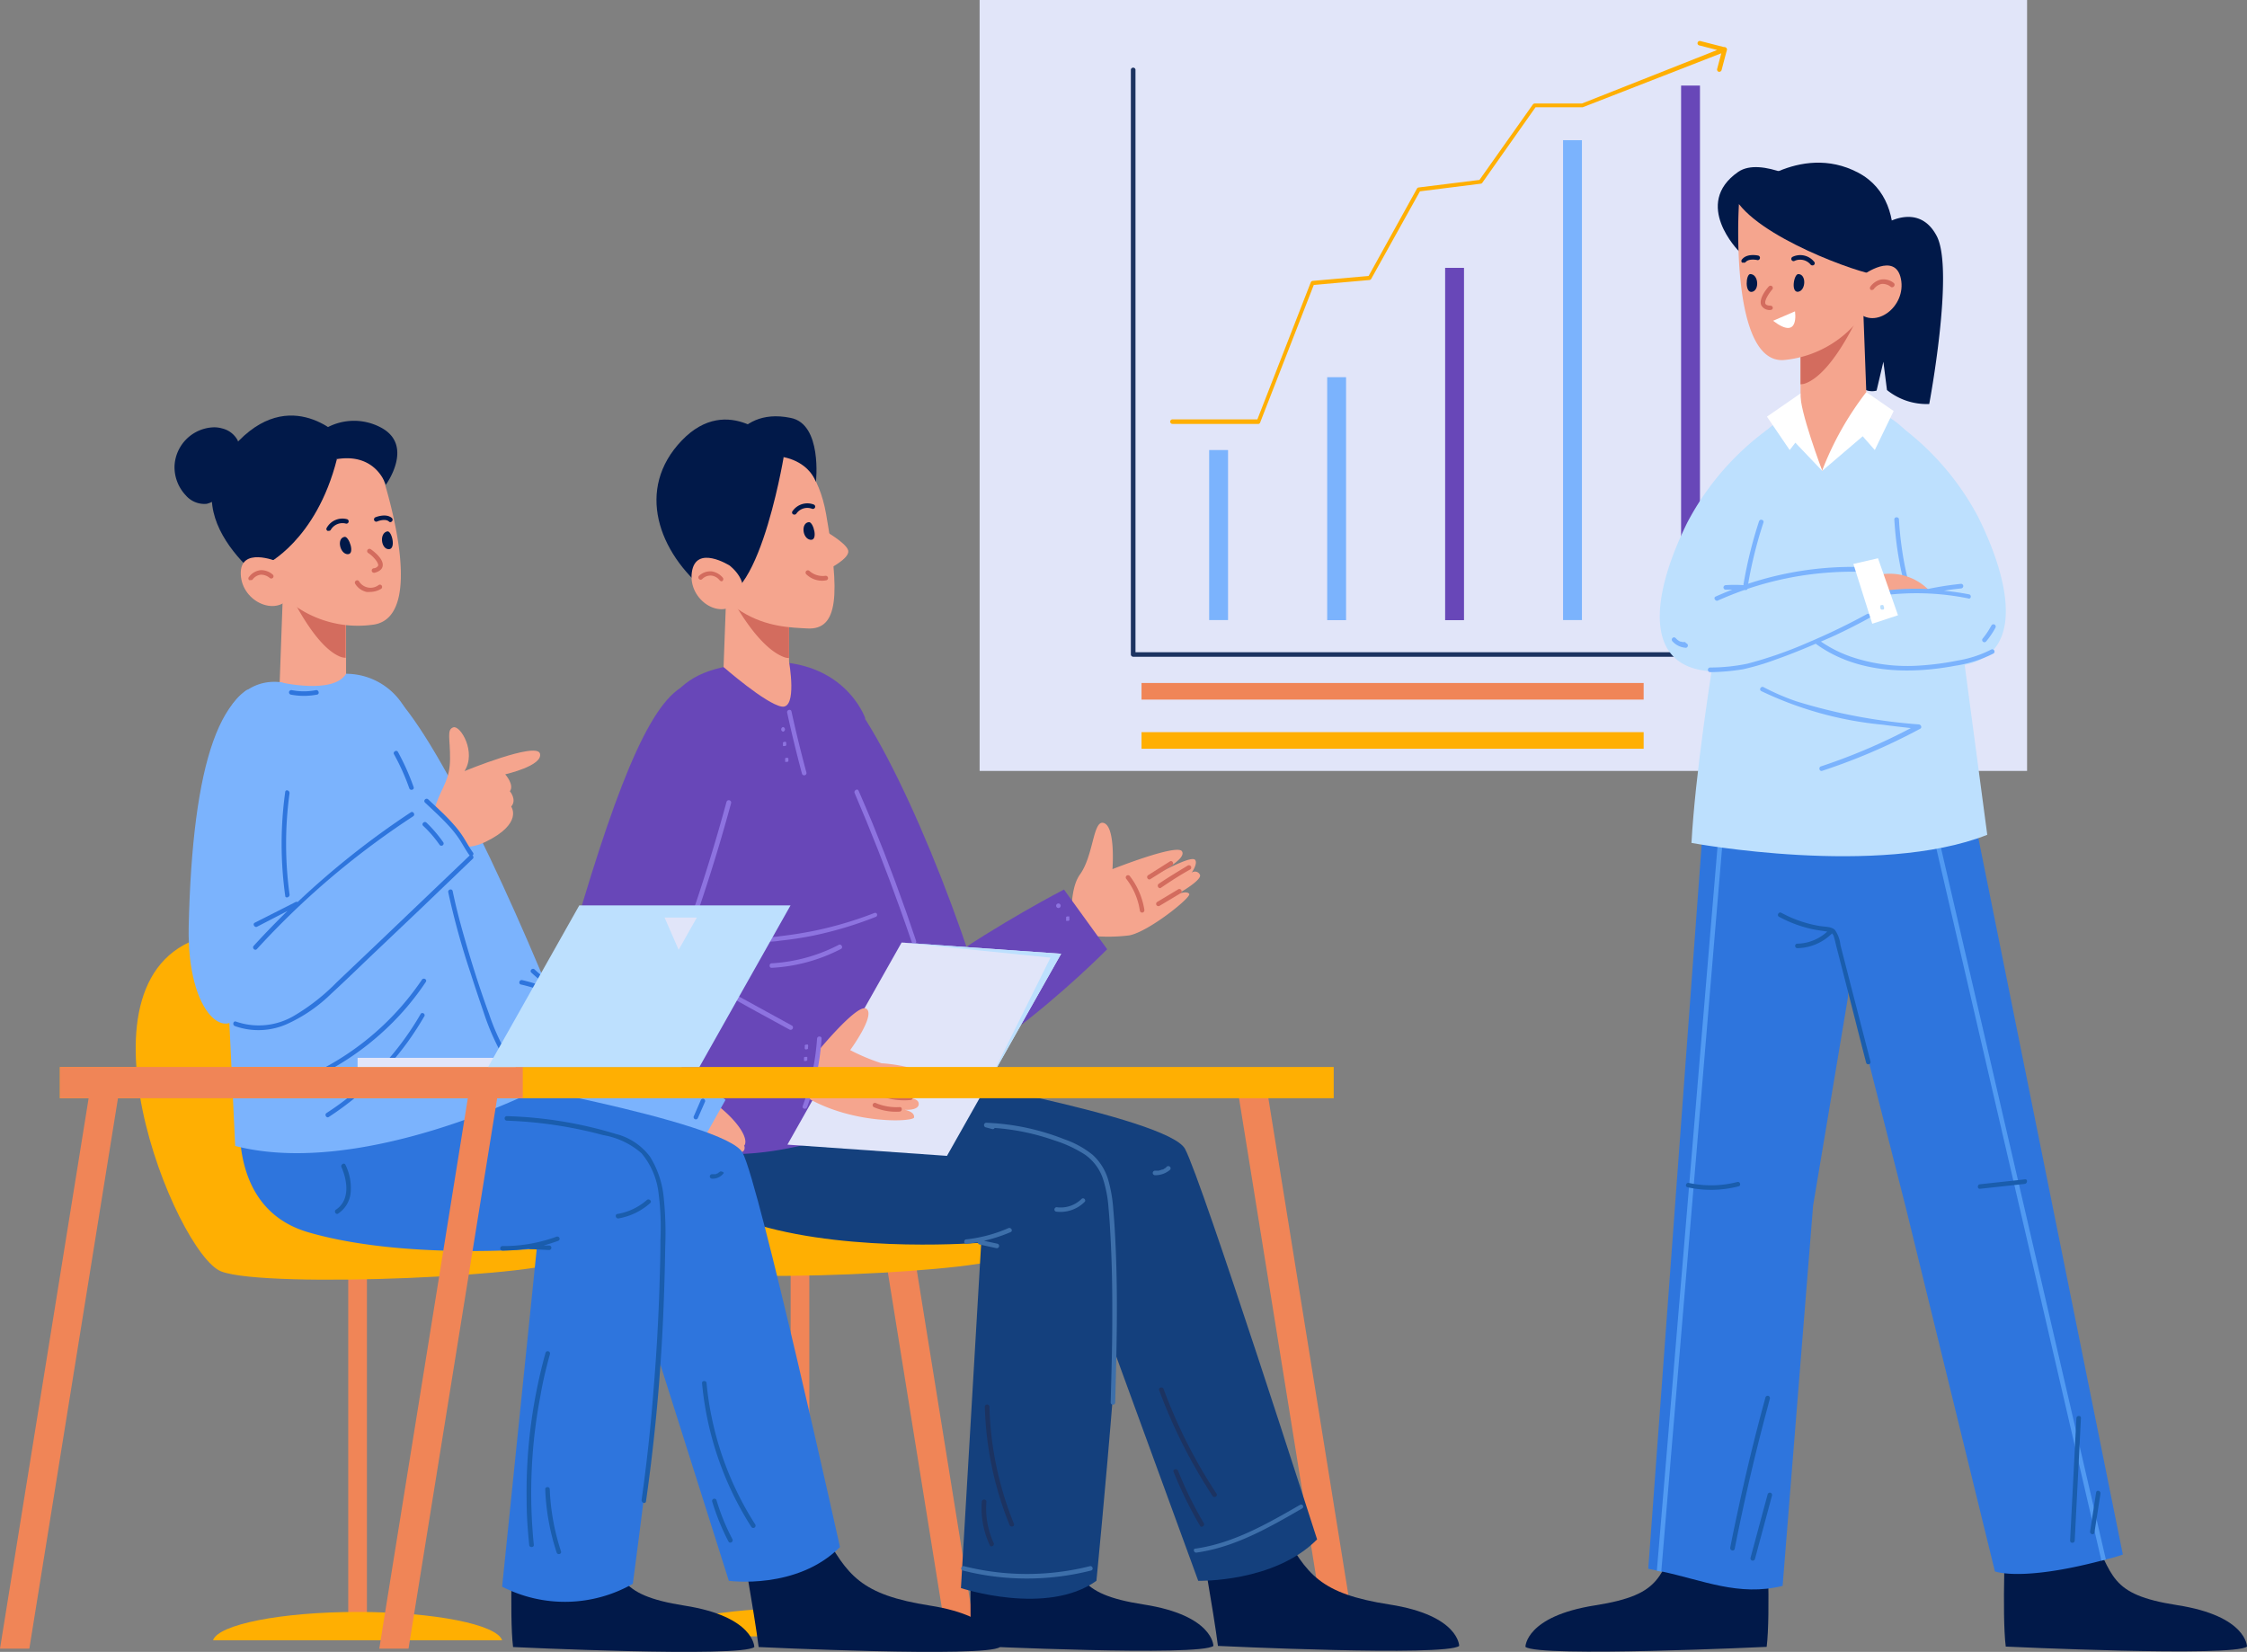 <svg xmlns="http://www.w3.org/2000/svg" viewBox="0 0 238.16 175.08"><rect x="0" y="0" width="238.16" height="175.08" fill="#808080" stroke="none"/><defs><style>.cls-1,.cls-11{fill:#e1e5f9;}.cls-2{fill:#1c3361;}.cls-3{fill:#7bb3fd;}.cls-4{fill:#6847b8;}.cls-5{fill:#ffaf02;}.cls-6{fill:#f08557;}.cls-7{fill:#011949;}.cls-12,.cls-8{fill:#f5a58e;}.cls-9{fill:#d36c5e;}.cls-10{fill:#14407d;}.cls-11,.cls-12,.cls-15{fill-rule:evenodd;}.cls-13{fill:#8d73e0;}.cls-14{fill:#3d6faa;}.cls-15,.cls-20{fill:#bde0fe;}.cls-16{fill:#2e75dd;}.cls-17{fill:#1a5dad;}.cls-18{fill:#519af2;}.cls-19{fill:#fff;}</style></defs><g id="Слой_2" data-name="Слой 2"><g id="Layer_1" data-name="Layer 1"><rect class="cls-1" x="103.83" width="111.02" height="81.71"/><path class="cls-2" d="M183.79,69.61H120.11a.25.25,0,0,1-.25-.24v-62a.25.25,0,0,1,.49,0V69.13h63.44a.24.24,0,0,1,.24.24A.24.24,0,0,1,183.79,69.61Z"/><rect class="cls-3" x="128.16" y="47.7" width="2" height="18.02"/><rect class="cls-3" x="140.67" y="39.98" width="2" height="25.75"/><rect class="cls-4" x="153.17" y="28.39" width="2" height="37.34"/><rect class="cls-3" x="165.67" y="14.86" width="2" height="50.86"/><rect class="cls-4" x="178.18" y="9.07" width="2" height="56.65"/><path class="cls-5" d="M133.4,44.93h-9.13a.24.24,0,1,1,0-.48h9l5.66-14.53a.24.24,0,0,1,.2-.15l5.93-.52L150.18,20a.23.23,0,0,1,.18-.13l6.45-.8,5.66-8a.26.26,0,0,1,.2-.1h5L182,5.3l-1.9-.49a.23.23,0,0,1-.17-.29.24.24,0,0,1,.29-.17l2.62.67a.22.22,0,0,1,.18.22.24.24,0,0,1-.15.24l-15.12,5.89h-5l-5.64,8a.21.21,0,0,1-.17.1l-6.44.81-5.16,9.27a.26.26,0,0,1-.19.13l-5.9.52-5.67,14.54A.24.24,0,0,1,133.4,44.93Z"/><path class="cls-5" d="M182.23,7.61h-.06a.25.25,0,0,1-.17-.3l.56-2.12a.25.25,0,0,1,.3-.17.25.25,0,0,1,.17.29l-.56,2.12A.25.25,0,0,1,182.23,7.61Z"/><rect class="cls-6" x="120.99" y="72.39" width="53.22" height="1.76"/><rect class="cls-5" x="120.99" y="77.6" width="53.22" height="1.76"/><polygon class="cls-6" points="140.72 174.74 143.83 174.74 134.17 114.75 131.06 114.75 140.72 174.74"/><polygon class="cls-6" points="100.52 174.74 103.63 174.74 93.97 114.75 90.87 114.75 100.52 174.74"/><path class="cls-7" d="M127,161.7s1.66,9.31,2.09,12.75c0,0,24.14,1.15,25.57,0,0,0,0-3.24-7.39-4.39s-8.76-3.19-11.38-7.92Z"/><path class="cls-7" d="M103.05,161.7s-.43,9.31,0,12.75c0,0,24.13,1.15,25.56,0,0,0,0-3.24-7.39-4.39s-6.66-3.19-9.29-7.92Z"/><path class="cls-8" d="M76.55,74.54l7.08.35V65.05c-.56-1.76-6.63-2.7-6.63-2.7Z"/><path class="cls-9" d="M77,62.35s2.94,6.14,6.13,7.31a1.71,1.71,0,0,0,.5.09v-4.7C83.07,63.29,77,62.35,77,62.35Z"/><path class="cls-8" d="M79.17,46s6.91,0,8.39,8.49,1.32,12.31-2,12.12-10.5-.12-14.06-13.23C71.49,53.41,75,44.62,79.17,46Z"/><path class="cls-8" d="M87.16,56.11s2.52,1.39,2.74,2.23-2.13,2-2.13,2Z"/><path class="cls-7" d="M85.75,55.34c.47,0,1,2,.14,1.87S84.87,55.4,85.75,55.34Z"/><path class="cls-7" d="M84.17,54.54a.22.22,0,0,1-.15-.06.23.23,0,0,1,0-.33,1.9,1.9,0,0,1,2.24-.67.24.24,0,0,1,.12.32.25.25,0,0,1-.32.12h0a1.41,1.41,0,0,0-1.66.53A.25.25,0,0,1,84.17,54.54Z"/><path class="cls-9" d="M87.22,61.55a2.41,2.41,0,0,1-1.77-.69.25.25,0,0,1,0-.34.25.25,0,0,1,.35,0,2.11,2.11,0,0,0,1.68.51.25.25,0,0,1,.28.2.24.24,0,0,1-.2.28A3.4,3.4,0,0,1,87.22,61.55Z"/><path class="cls-7" d="M86.48,51.08s-1.46-4.81-10-1.79c0,0,1.19-6.26,7.31-5C87.18,44.93,86.48,51.08,86.48,51.08Z"/><path class="cls-7" d="M83.06,48.45S80,66.8,74.9,62.69s-7.58-10.85-2.64-16,9.91.27,9.91.27Z"/><path class="cls-8" d="M77.33,59.94s-3.58-2.26-4,.71,3.14,5.23,4.89,3.05C79.79,61.78,77.33,59.94,77.33,59.94Z"/><path class="cls-9" d="M76.48,61.6a.25.25,0,0,1-.2-.09,1.32,1.32,0,0,0-.85-.5,1.24,1.24,0,0,0-1,.36.23.23,0,0,1-.34,0,.24.24,0,0,1,0-.34,1.76,1.76,0,0,1,1.35-.47,1.93,1.93,0,0,1,1.18.68.25.25,0,0,1-.19.39Z"/><path class="cls-8" d="M114.47,92.68c1.43-2,1.38-5.65,2.44-5.47,1.36.23,1,4.91,1,4.91s6.8-2.7,7.36-1.9c.44.64-1.26,1.68-2.54,2.37,1.38-.73,3.59-1.84,3.93-1.46s-.36,1.37-.36,1.37a.58.58,0,0,1,.87.19c.34.56-2.34,2.06-2.34,2.06s1-.37,1.22,0-4.3,4-6.35,4.39a18.16,18.16,0,0,1-4.48,0l-1.55-.46S113.15,94.49,114.47,92.68Z"/><path class="cls-4" d="M80.09,70.21c-9.19.84-10,3.58-14.38,17.64C64.56,91.54,91,76.39,91,76.39l.72-.24S89.43,69.36,80.09,70.21Z"/><path class="cls-4" d="M112.77,94.28l4.58,6.33s-19,19.28-25.61,13.63S112.77,94.28,112.77,94.28Z"/><path class="cls-4" d="M87.16,71.53c3.9.51,12,18,16.64,33,.85,2.78-.89,0-1.2,2.87-.22,2.07-1.24,4.42-2.66,3.94C96.85,110.31,87.82,91,87.82,91S83,71,87.16,71.53Z"/><rect class="cls-6" x="83.8" y="131.71" width="1.98" height="39.72"/><path class="cls-5" d="M93.12,127S84.61,95.05,69,98.77s-3.45,33.73,1.35,35.59S106,134.82,107,133C107,133,109.83,127.11,93.12,127Z"/><path class="cls-5" d="M100.1,173.44c-.55-1.67-7.19-3-15.32-3s-14.76,1.32-15.31,3Z"/><path class="cls-10" d="M75,113.85S74,127.58,84.44,128.76s29.3,2.49,29.3,2.49L127,167.55s8.06.21,12.6-4.39c0,0-12.18-38-14-41.39s-29.53-8.2-29.53-8.2Z"/><path class="cls-10" d="M73.73,113.57s-3.39,13.35,6.74,16.3S104,131.71,104,131.71l-2.15,36.61s9.09,3,14.36-.77c0,0,3.91-39.62,2.7-43.25s-22.51-7.07-22.51-7.07Z"/><path class="cls-4" d="M91,76.39s9.61,23.28,10.51,38.19c0,0-17.09,10.61-29.64,7l-1.69-32s-.4-13.55,4.56-17.12L83.23,71a6.68,6.68,0,0,1,7.26,4A9.84,9.84,0,0,1,91,76.39Z"/><path class="cls-4" d="M73.18,72.44c-3.8,1-7.43,9.56-12.24,26-.82,2.79-4.45,10.82,2.87,8.83,3.69-1,6.91,3.63,8.25,3,2.92-1.46,4.15-19.07,4.15-19.07S77.23,71.35,73.18,72.44Z"/><polygon class="cls-11" points="100.37 122.51 83.46 121.32 95.56 99.9 112.47 101.09 100.37 122.51"/><path class="cls-12" d="M91.83,106.92c1,.68-1.72,4.38-1.72,4.38a21.29,21.29,0,0,0,3.34,1.4c.55,0,4.39.43,4.19,1.33s-1.44.73-1.82.7c.45,0,2.14.24,2.15.84s-.88.8-1.54.81h0c.49.06,1,.22.94.7s-.89.59-1.49.54h0c.51.12,1.06.35,1,.82s-6.4.77-11.32-2.09l.75-4.47S90.88,106.23,91.83,106.92Z"/><path class="cls-4" d="M85.73,116.85l1.32-6.22s-22.52-14.11-27.24-6.78S85.73,116.85,85.73,116.85Z"/><path class="cls-8" d="M76.69,70.7s4.47,3.91,6.16,4.19.78-4.75.78-4.75S77.75,69.7,76.69,70.7Z"/><path class="cls-13" d="M83.92,108.69l-6.36-3.49c-1-.56-2-1.12-3.09-1.62-.78-.37-1.59-.7-2.4-1a.24.24,0,0,0,0-.22l-.15-.17a.27.27,0,0,0,.1-.11q2.44-6.51,4.4-13.17c.37-1.26.72-2.51,1.07-3.78A.24.24,0,0,0,77,85q-1.82,6.7-4.12,13.26c-.42,1.19-.85,2.38-1.3,3.56-.44-.51-.89-1-1.38-1.47-.22-.21-.56.13-.34.34.52.5,1,1,1.47,1.57a15.94,15.94,0,0,1-3-1.59c-.26-.18-.5.24-.25.42a34.08,34.08,0,0,0,5.75,2.74c2.15,1,4.21,2.21,6.29,3.35l3.57,1.95C84,109.25,84.19,108.84,83.92,108.69Z"/><path class="cls-13" d="M92.48,87.27C92,86.11,91.52,85,91,83.8c-.12-.28-.54,0-.42.25q2.6,6.06,4.82,12.27c.42,1.17.83,2.35,1.24,3.54.1.29.56.16.46-.13Q95,93.43,92.48,87.27Z"/><path class="cls-9" d="M119.73,92.83a.25.25,0,0,0-.34,0,.24.24,0,0,0,0,.34,7.27,7.27,0,0,1,1.43,3.38.25.25,0,0,0,.3.17.26.26,0,0,0,.17-.3A7.83,7.83,0,0,0,119.73,92.83Z"/><path class="cls-9" d="M124,91.3l-2.31,1.46c-.26.17,0,.58.24.42l2.31-1.46C124.49,91.55,124.24,91.13,124,91.3Z"/><path class="cls-9" d="M125.89,91.74c-1,.61-2.07,1.25-3.07,1.93-.26.18,0,.6.24.42,1-.68,2-1.33,3.08-1.93A.24.24,0,0,0,125.89,91.74Z"/><path class="cls-9" d="M124.88,94.26l-2.22,1.33a.24.24,0,0,0,.24.42l2.22-1.33A.24.24,0,0,0,124.88,94.26Z"/><path class="cls-9" d="M95.35,117.34a5.6,5.6,0,0,1-2.55-.44.24.24,0,1,0-.13.47,5.86,5.86,0,0,0,2.68.45C95.66,117.8,95.67,117.32,95.35,117.34Z"/><path class="cls-9" d="M96.51,116.1a6.67,6.67,0,0,1-2.94-.36c-.3-.1-.42.37-.13.47a7.11,7.11,0,0,0,3.07.38.26.26,0,0,0,.24-.25A.24.24,0,0,0,96.51,116.1Z"/><path class="cls-9" d="M96.36,114.51,94,114.34a.24.24,0,1,0,0,.48l2.39.17a.24.24,0,0,0,.24-.24A.24.24,0,0,0,96.36,114.51Z"/><path class="cls-13" d="M92.67,96.77a39.71,39.71,0,0,1-6.5,1.91c-1.11.22-2.23.4-3.36.53a7.73,7.73,0,0,1-3.28-.14c-.29-.1-.42.37-.12.47a7.76,7.76,0,0,0,3.29.16c1.13-.12,2.26-.29,3.38-.51a40,40,0,0,0,6.71-2C93.08,97.12,93,96.66,92.67,96.77Z"/><path class="cls-13" d="M88.89,100.15a17.59,17.59,0,0,1-7.09,1.95c-.31,0-.31.5,0,.48a18,18,0,0,0,7.33-2C89.41,100.43,89.17,100,88.89,100.15Z"/><path class="cls-13" d="M83.89,75.41c-.06-.31-.53-.18-.46.13Q84.14,78.78,85,82a.24.24,0,0,0,.47-.13Q84.6,78.65,83.89,75.41Z"/><path class="cls-13" d="M83,77.06a.25.25,0,0,0,0,.49A.25.25,0,0,0,83,77.06Z"/><path class="cls-13" d="M83.33,78.75a.18.18,0,0,0,0-.07.14.14,0,0,0-.08-.05.1.1,0,0,0-.09,0h-.06a.3.3,0,0,0-.11.07l0,0a.28.28,0,0,0,0,.13v.07a.16.16,0,0,0,0,.1.18.18,0,0,0,0,.07.14.14,0,0,0,.08,0,.16.16,0,0,0,.09,0h.06a.41.41,0,0,0,.11-.07l0,0a.28.28,0,0,0,0-.13v-.07A.16.16,0,0,0,83.33,78.75Z"/><path class="cls-13" d="M83.56,80.45a.22.22,0,0,0,0-.08l-.08-.05-.09,0h-.06a.24.24,0,0,0-.11.06l0,0a.27.27,0,0,0,0,.12v.08a.29.29,0,0,0,0,.09.22.22,0,0,0,0,.08l.08,0,.09,0h.06a.2.2,0,0,0,.11-.06l0-.05a.27.27,0,0,0,0-.12v-.08A.15.15,0,0,0,83.56,80.45Z"/><path class="cls-13" d="M61.41,105.48a1.7,1.7,0,0,1-.24-.22l-.11-.12,0,0h0s0,0,0,0l0,0c-.06-.09-.11-.18-.16-.27s0-.1-.07-.14h0l0,0,0-.09a.24.24,0,0,0-.46.13,2.56,2.56,0,0,0,.83,1.19.24.24,0,0,0,.34,0A.24.24,0,0,0,61.41,105.48Z"/><path class="cls-13" d="M85.64,110.79a.18.18,0,0,0,0-.07.14.14,0,0,0-.08,0,.16.16,0,0,0-.09,0h-.06a.26.26,0,0,0-.11.07l0,0a.28.28,0,0,0,0,.13V111a.16.16,0,0,0,0,.1.18.18,0,0,0,0,.07.14.14,0,0,0,.08.05.1.1,0,0,0,.09,0h.06a.3.3,0,0,0,.11-.07l0,0a.21.21,0,0,0,0-.12v-.07A.16.16,0,0,0,85.64,110.79Z"/><path class="cls-13" d="M85.56,112.1a.18.18,0,0,0,0-.08.18.18,0,0,0-.07,0l-.1,0h-.06a.24.24,0,0,0-.11.06l0,0a.28.28,0,0,0,0,.13v.07a.3.3,0,0,0,0,.1.18.18,0,0,0,0,.07.14.14,0,0,0,.08,0,.15.15,0,0,0,.09,0h.07l.1-.07,0,0a.21.21,0,0,0,0-.12v-.07A.12.12,0,0,0,85.56,112.1Z"/><path class="cls-14" d="M118.25,132.23c-.06-1.33-.13-2.67-.25-4a14.9,14.9,0,0,0-.54-3.18,5.79,5.79,0,0,0-1.65-2.65,9.93,9.93,0,0,0-3-1.65,25.08,25.08,0,0,0-8.29-1.75.25.25,0,0,0-.07.48l.72.19a.21.21,0,0,0,.25-.12,24.44,24.44,0,0,1,6.33,1.32,13.48,13.48,0,0,1,3.2,1.48,5.09,5.09,0,0,1,1.93,2.52,12.76,12.76,0,0,1,.61,3.13c.12,1.27.19,2.55.25,3.83.13,2.63.16,5.26.15,7.9,0,3-.09,5.95-.17,8.92,0,.31.47.31.48,0C118.35,143.17,118.49,137.7,118.25,132.23Z"/><path class="cls-14" d="M114.63,127.08a3.15,3.15,0,0,1-2.57.88.24.24,0,0,0-.29.16.23.23,0,0,0,.16.3,3.63,3.63,0,0,0,3-1C115.19,127.21,114.85,126.86,114.63,127.08Z"/><path class="cls-14" d="M124,123.66a.25.25,0,0,0-.34,0,.93.93,0,0,1-.14.14l0,0,0,0-.09.05-.17.11-.09,0,0,0h0a2.4,2.4,0,0,1-.38.12l-.1,0s0,0,0,0h-.27a.24.24,0,0,0,0,.48A2.38,2.38,0,0,0,124,124,.23.23,0,0,0,124,123.66Z"/><path class="cls-14" d="M106.88,130.17a15.36,15.36,0,0,1-4.45,1.19c-.31,0-.31.51,0,.48s.82-.11,1.22-.18a.22.22,0,0,0,.16.24l1.78.39a.24.24,0,0,0,.13-.47l-1.43-.31a16.12,16.12,0,0,0,2.83-.92C107.4,130.46,107.16,130.05,106.88,130.17Z"/><path class="cls-14" d="M115.51,166a27.34,27.34,0,0,1-13.33,0c-.3-.08-.43.39-.13.46a27.66,27.66,0,0,0,13.59,0C115.94,166.39,115.81,165.92,115.51,166Z"/><path class="cls-14" d="M137.81,159.49c-3.48,2-7.07,4.08-11.12,4.65-.27,0-.16.46.12.42,4.08-.57,7.71-2.66,11.22-4.69A.22.22,0,0,0,137.81,159.49Z"/><path class="cls-2" d="M104.87,149.06a.25.25,0,0,0-.49,0A36.09,36.09,0,0,0,107,161.63c.12.29.58.17.47-.12A35.46,35.46,0,0,1,104.87,149.06Z"/><path class="cls-2" d="M105.32,163.54a8.77,8.77,0,0,1-.77-4.37c0-.31-.46-.31-.49,0a9.28,9.28,0,0,0,.85,4.61C105,164.06,105.45,163.82,105.32,163.54Z"/><path class="cls-2" d="M128.94,158.31a54.23,54.23,0,0,1-5.61-11.09c-.11-.29-.58-.16-.47.13a55.62,55.62,0,0,0,5.66,11.21C128.69,158.82,129.11,158.57,128.94,158.31Z"/><path class="cls-2" d="M127.59,161.44a40.91,40.91,0,0,1-2.73-5.56c-.12-.28-.59-.16-.47.13a42.52,42.52,0,0,0,2.78,5.67C127.33,162,127.75,161.7,127.59,161.44Z"/><path class="cls-13" d="M81.65,115.82c-5.45-1.24-11-2.51-16-5a32.44,32.44,0,0,1-4.1-2.42c-.26-.18-.5.24-.25.41,4.65,3.26,10.12,5,15.58,6.37,1.56.39,3.12.75,4.69,1.11C81.83,116.35,82,115.89,81.65,115.82Z"/><path class="cls-13" d="M86.6,110.09a26.08,26.08,0,0,1-1.52,7.14c-.1.29.36.42.47.12a26.48,26.48,0,0,0,1.53-7.26C87.1,109.78,86.62,109.78,86.6,110.09Z"/><path class="cls-13" d="M111.94,96v0a.24.24,0,0,0,.48,0v0A.24.24,0,0,0,111.94,96Z"/><path class="cls-13" d="M113.34,97.21a.22.22,0,0,0,0-.08l-.08,0-.09,0h-.06a.24.24,0,0,0-.11.06l0,.05a.27.27,0,0,0,0,.12v.07a.15.15,0,0,0,0,.09.35.35,0,0,0,0,.08l.08,0,.09,0h.06a.2.2,0,0,0,.11-.06l0-.05a.27.27,0,0,0,0-.12V97.3A.15.15,0,0,0,113.34,97.21Z"/><polygon class="cls-15" points="111.34 101.5 95.56 99.9 112.47 101.09 104.8 114.67 111.34 101.5"/><path class="cls-7" d="M212.59,161.77s-.43,9.31,0,12.75c0,0,24.14,1.14,25.57,0,0,0,0-3.24-7.39-4.39s-6.67-3.2-9.3-7.92Z"/><path class="cls-7" d="M187.25,161.8s.43,9.31,0,12.75c0,0-24.13,1.14-25.57,0,0,0,0-3.24,7.39-4.4s6.67-3.19,9.3-7.92Z"/><path class="cls-16" d="M196.51,94.26l-.65,11.48-3.69,22.05-3.23,40.3c-4.67,1.15-8.47-.62-12.86-1.54l-.47-.09-.91-.19L181,80.82h13.35Z"/><path class="cls-16" d="M225,164.77a17.35,17.35,0,0,1-1.78.51l-.47.13c-8.59,2.25-11.31,1.14-11.31,1.14L202,128l-7.88-31a5.73,5.73,0,0,1-5-5.43l-3.42-14.41,22.17,2.65Z"/><path class="cls-17" d="M196.13,104.3c-.35-1.38-.71-2.76-1.06-4.14a3.44,3.44,0,0,0-.58-1.59c-.38-.37-1-.33-1.54-.41a12.94,12.94,0,0,1-4.14-1.41c-.28-.15-.52.27-.25.42A13.39,13.39,0,0,0,192,98.46c.55.13,1.12.18,1.67.28a4.81,4.81,0,0,1-3.17,1.28c-.31,0-.31.46,0,.48a5.39,5.39,0,0,0,3.6-1.49s.05-.05.07-.08a.81.81,0,0,1,.2.33c.09.3.16.61.23.91.69,2.67,1.37,5.33,2.05,8,.38,1.5.76,3,1.15,4.49a.24.24,0,0,0,.46-.12Z"/><path class="cls-17" d="M187.12,148.12q-1.68,6.13-3,12.37c-.26,1.18-.5,2.36-.73,3.54-.06.31.41.44.47.13q1.23-6.25,2.81-12.42c.3-1.17.61-2.33.92-3.5A.24.24,0,0,0,187.12,148.12Z"/><path class="cls-17" d="M187.36,158.36c-.61,2.25-1.21,4.5-1.82,6.75a.24.24,0,0,0,.47.12c.6-2.24,1.21-4.49,1.81-6.74A.24.24,0,0,0,187.36,158.36Z"/><path class="cls-18" d="M182.68,88l-6.6,78.58-.47-.09,6.58-78.53Z"/><path class="cls-18" d="M223.2,165.28l-.47.13L204.24,85.64l.48-.11Z"/><path class="cls-7" d="M199.84,23.71s3.54-2.29,5.43,1.3-.79,17.81-.79,17.81A6.7,6.7,0,0,1,200,41.34l-.38-3-.72,3.06s-1.58.54-2.5-1.5S197.59,24.42,199.84,23.71Z"/><path class="cls-7" d="M184.78,20.44s5.91-5.42,12.15-2.15,3.34,13.16.93,14.4-11.61-11.06-11.61-11.06Z"/><path class="cls-7" d="M191.78,19.61s-5.11-3.08-7.55-1.39c-4.91,3.41.08,8.41.08,8.41Z"/><path class="cls-8" d="M197.92,44.56l-7.08.34V35.07c.56-1.77,6.63-2.7,6.63-2.7Z"/><path class="cls-9" d="M197.47,32.37s-2.94,7.1-6.13,8.27a1.71,1.71,0,0,1-.5.09V35.07C191.4,33.3,197.47,32.37,197.47,32.37Z"/><path class="cls-8" d="M192.92,23.18l-8.61-1.55c-.19,3.24-.45,16.9,4.76,16.53a11.54,11.54,0,0,0,8.79-5.47l.49-4C196.53,26.86,194.71,25,192.92,23.18Z"/><path class="cls-7" d="M190.6,29.05c-.47,0-.81,2,0,1.87S191.48,29.05,190.6,29.05Z"/><path class="cls-7" d="M185.51,29.05c-.47,0-.6,2.05.2,1.88S186.39,29.05,185.51,29.05Z"/><path class="cls-7" d="M192.1,28.13a.24.24,0,0,1-.18-.07,1.44,1.44,0,0,0-1.69-.42.24.24,0,1,1-.23-.42,1.89,1.89,0,0,1,2.27.51.23.23,0,0,1,0,.34A.23.23,0,0,1,192.1,28.13Z"/><path class="cls-7" d="M184.78,27.83a.24.24,0,0,1-.14,0,.24.24,0,0,1,0-.34c.53-.67,1.67-.41,1.72-.4a.24.24,0,0,1,.17.3.23.23,0,0,1-.29.17c-.24-.05-.94-.13-1.22.22A.23.23,0,0,1,184.78,27.83Z"/><path class="cls-9" d="M187.68,32.85h0a1,1,0,0,1-1-.49c-.31-.7.61-1.81.8-2a.24.24,0,1,1,.36.32c-.38.44-.86,1.2-.72,1.52.07.15.33.19.54.2a.24.24,0,0,1,.24.25A.23.23,0,0,1,187.68,32.85Z"/><path class="cls-19" d="M187.93,34l2.32-1S190.77,36.17,187.93,34Z"/><path class="cls-7" d="M198.91,29.05c-.1.47-11.32-3.2-14.6-7.42C184.31,21.63,201.87,14.72,198.91,29.05Z"/><path class="cls-8" d="M197.48,29.14s3.41-2.51,4,.42S198.75,35,196.84,33C195.16,31.15,197.48,29.14,197.48,29.14Z"/><path class="cls-9" d="M198.43,30.73a.22.22,0,0,1-.13,0,.24.24,0,0,1-.07-.33,1.87,1.87,0,0,1,1.13-.77,1.72,1.72,0,0,1,1.38.38.25.25,0,0,1,0,.34.24.24,0,0,1-.34.05,1.35,1.35,0,0,0-1-.3,1.44,1.44,0,0,0-.81.56A.26.26,0,0,1,198.43,30.73Z"/><path class="cls-20" d="M185.28,49s-5.21,26.24-6,40.34c0,0,19.83,3.69,31.35-.86l-4-30.09s-.73-13.5-8.82-15.07h-7S185.74,45.42,185.28,49Z"/><path class="cls-20" d="M197.68,42.82a28.76,28.76,0,0,1,12,12c4.08,8.25,4.61,15.79-3.19,15.79s-19.41-2.93-19.41-2.93.42-3.46,1.69-5l15.95.08S197.68,45.41,197.68,42.82Z"/><path class="cls-20" d="M190.84,43.33a28.83,28.83,0,0,0-12,12.05c-4.08,8.25-4.62,15.79,3.19,15.79S200.59,65,200.59,65s-.41-3.46-1.68-5L183.8,63.37S190.84,45.93,190.84,43.33Z"/><polygon class="cls-8" points="191.32 41.95 190.28 43.89 193.15 49.92 197.87 43.33 197.81 41.56 191.32 41.95"/><path class="cls-19" d="M190.84,41.7l-3.56,2.46,2.41,3.54.6-.78,2.86,3S190.67,43.37,190.84,41.7Z"/><path class="cls-19" d="M197.81,41.56l2.9,2-2,4.14-1.28-1.46-4.32,3.69A32.9,32.9,0,0,1,197.81,41.56Z"/><path class="cls-3" d="M196.88,60.09a35.09,35.09,0,0,0-11.59,1.78,45.28,45.28,0,0,1,1.62-6.49c.09-.29-.37-.42-.47-.13a46.5,46.5,0,0,0-1.63,6.58.21.21,0,0,0,0,.19h0a15,15,0,0,0-1.9,0,.25.25,0,0,0-.24.24.24.24,0,0,0,.24.24h.69c-.6.23-1.18.47-1.76.73-.29.13,0,.55.24.42q1.37-.61,2.79-1.11h.15c.08,0,.14,0,.19-.12a34.61,34.61,0,0,1,8.3-1.71c1.11-.09,2.22-.13,3.33-.11A.24.24,0,0,0,196.88,60.09Z"/><path class="cls-3" d="M211.06,68.84A12.08,12.08,0,0,1,207.55,70a30.12,30.12,0,0,1-3.91.53,18.64,18.64,0,0,1-7.38-.9A13.46,13.46,0,0,1,193,68c.53-.23,1.08-.46,1.61-.71,1.19-.56,2.37-1.16,3.52-1.79.28-.15,0-.57-.24-.42a68.12,68.12,0,0,1-6.21,3,43.37,43.37,0,0,1-6.46,2.26,19.52,19.52,0,0,1-4,.41.25.25,0,0,0,0,.49,22.2,22.2,0,0,0,3.55-.31,26.06,26.06,0,0,0,3.37-1c1.46-.51,2.89-1.09,4.31-1.7l0,0c4.24,3.1,9.76,3.27,14.75,2.34a13.46,13.46,0,0,0,4.06-1.29A.24.24,0,0,0,211.06,68.84Z"/><path class="cls-3" d="M202.35,61.86a3.52,3.52,0,0,1-.13-.43c-.11-.42-.2-.84-.29-1.26a36.63,36.63,0,0,1-.66-5.11c0-.31-.5-.31-.49,0,.07,1.21.2,2.42.39,3.62.1.6.21,1.2.33,1.79l.21.91c0,.14.06.28.1.41a.33.33,0,0,0,0,.37.32.32,0,0,0,.54,0A.37.37,0,0,0,202.35,61.86Z"/><path class="cls-8" d="M198.43,61.12a5.8,5.8,0,0,1,6.29,1.73h-5.81Z"/><path class="cls-3" d="M208.72,63a27,27,0,0,0-2.68-.39c.6-.1,1.2-.18,1.81-.24a.26.26,0,0,0,.24-.25.24.24,0,0,0-.24-.24,34.44,34.44,0,0,0-3.48.54s0,0-.07,0a28.14,28.14,0,0,0-4,.12c-.31,0-.31.51,0,.48a27.79,27.79,0,0,1,8.29.4C208.9,63.56,209,63.09,208.72,63Z"/><polygon class="cls-19" points="196.44 59.77 198.44 66.11 201.17 65.21 199.05 59.17 196.44 59.77"/><path class="cls-3" d="M203.39,76.78a58.43,58.43,0,0,1-13-2.45,24.72,24.72,0,0,1-3.47-1.5c-.28-.14-.52.28-.24.42a38,38,0,0,0,12.85,3.56c1,.13,2,.25,3,.36A62.57,62.57,0,0,1,193,81.23c-.29.1-.16.56.13.47a64,64,0,0,0,10.39-4.46C203.75,77.11,203.61,76.81,203.39,76.78Z"/><path class="cls-3" d="M178.62,68.05h-.12l-.17,0-.16-.05,0,0h0l-.08,0a1.75,1.75,0,0,1-.29-.18h0l0,0-.07-.06-.13-.13a.23.23,0,0,0-.34,0,.25.25,0,0,0,0,.34,2.1,2.1,0,0,0,1.44.69.25.25,0,0,0,0-.49Z"/><path class="cls-3" d="M211.41,66.2a.25.25,0,0,0-.33.08c-.14.25-.28.49-.44.73s-.31.44-.48.65a.24.24,0,1,0,.34.34,9,9,0,0,0,1-1.47A.25.25,0,0,0,211.41,66.2Z"/><path class="cls-20" d="M199.64,64.26a.14.14,0,0,0,0-.08l-.08-.05a.13.13,0,0,0-.09,0h-.06a.24.24,0,0,0-.11.06l0,0a.27.27,0,0,0,0,.12v.08a.29.29,0,0,0,0,.09.22.22,0,0,0,.05.08l.08.05a.15.15,0,0,0,.09,0h.07a.21.21,0,0,0,.1-.06l0,0a.27.27,0,0,0,0-.12v-.08A.15.15,0,0,0,199.64,64.26Z"/><path class="cls-17" d="M184.14,125.28a11.16,11.16,0,0,1-5.14.1c-.31-.07-.44.4-.13.46a11.6,11.6,0,0,0,5.4-.1C184.57,125.67,184.44,125.2,184.14,125.28Z"/><path class="cls-17" d="M220.08,150.29q-.33,6.5-.67,13c0,.31.47.31.49,0l.66-13C220.58,150,220.1,150,220.08,150.29Z"/><path class="cls-17" d="M222.17,158.18l-.64,4.14c-.05.3.41.43.46.12l.64-4.13C222.68,158,222.21,157.88,222.17,158.18Z"/><path class="cls-17" d="M214.62,125l-4.76.52c-.3,0-.31.52,0,.48l4.76-.52C214.92,125.42,214.92,124.93,214.62,125Z"/><path class="cls-7" d="M78.32,161.83s1.66,9.31,2.09,12.74c0,0,24.13,1.15,25.57,0,0,0,0-3.23-7.39-4.39S89.83,167,87.2,162.26Z"/><path class="cls-7" d="M54.38,161.83s-.42,9.31,0,12.74c0,0,24.14,1.15,25.57,0,0,0,0-3.23-7.39-4.39s-6.66-3.19-9.29-7.92Z"/><path class="cls-12" d="M78.92,121.4a.61.61,0,0,0,0-.13.37.37,0,0,1,0,.11c.73-1.39-3.48-5.86-9-7.28l-2.61,3.71s-.68,7.26.47,7.44,1.86-4.32,1.86-4.32A21.1,21.1,0,0,1,73,122.27c.4.38,3.43,2.78,3.91,2s-.51-1.53-.8-1.77c.35.28,1.69,1.33,2.12.91s-.06-1.18-.52-1.65l-.06,0h0l.06,0c.38.3.89.56,1.15.16a.59.59,0,0,0,0-.53S78.93,121.39,78.92,121.4Z"/><path class="cls-3" d="M76.9,116.57l-3.83,6.82s-28.68-11.54-26.36-20S76.9,116.57,76.9,116.57Z"/><path class="cls-3" d="M39.66,72.28c3.89.61,12.26,17.52,18.77,33.39,1.11,2.7-2.53-1.89-2.92,1-.28,2.07-2.62.56-4,0-3.06-1.15-11.71-15.62-11.71-15.62S35.52,71.63,39.66,72.28Z"/><rect class="cls-6" x="36.91" y="132.12" width="1.98" height="39.72"/><path class="cls-5" d="M46.23,127.36s-8.51-31.9-24.14-28.19-3.44,33.74,1.36,35.59,35.63.47,36.71-1.39C60.16,133.37,62.94,127.51,46.23,127.36Z"/><path class="cls-5" d="M53.22,173.85c-.56-1.67-7.19-3-15.32-3s-14.77,1.33-15.32,3Z"/><path class="cls-16" d="M28.12,114.25S27.06,128,37.55,129.16s28.34,2.5,28.34,2.5l11.36,35.89s7.23,1,11.78-3.58c0,0-8.52-38.42-10.32-41.79S49.19,114,49.19,114Z"/><path class="cls-16" d="M25.93,114.31s-3.38,13.35,6.75,16.3,24.21,1.74,24.21,1.74l-3.67,35.82a14.55,14.55,0,0,0,13.85-.3s5.29-39.2,4.08-42.83S48.64,118,48.64,118Z"/><path class="cls-3" d="M43.62,76.85S50.78,107.36,57,115.46c0,0-18.6,9.47-32.07,6l-1.52-32s-2.62-12.72,2.76-16.34l9.21-1.59a7.17,7.17,0,0,1,7.78,4A8.32,8.32,0,0,1,43.62,76.85Z"/><path class="cls-7" d="M29.81,63s-11.69-7.25-5.62-15,11.88-1.72,11.88-1.72Z"/><path class="cls-8" d="M29.6,73.54l7.08.35V64.06c-.56-1.77-6.64-2.7-6.64-2.7Z"/><path class="cls-9" d="M30,61.36s3,7.1,6.13,8.27a1.72,1.72,0,0,0,.51.09V64.06C36.12,62.29,30,61.36,30,61.36Z"/><path class="cls-8" d="M40.31,49.76s5.3,15.38-.63,16.43A11.58,11.58,0,0,1,29.81,63L26.7,54.93S37.13,40.72,40.31,49.76Z"/><path class="cls-7" d="M36.52,56.9c.46-.09,1.15,1.86.33,1.84S35.65,57.05,36.52,56.9Z"/><path class="cls-7" d="M41.06,56.32c.47-.08.95,1.92.13,1.89S40.19,56.48,41.06,56.32Z"/><path class="cls-7" d="M34.84,56.26a.2.2,0,0,1-.13,0,.22.22,0,0,1-.07-.33,1.9,1.9,0,0,1,2.15-.9.24.24,0,0,1-.15.46,1.43,1.43,0,0,0-1.6.7A.24.24,0,0,1,34.84,56.26Z"/><path class="cls-7" d="M41.38,55.34a.2.2,0,0,1-.16-.07c-.34-.3-1-.1-1.24,0a.24.24,0,0,1-.32-.12.25.25,0,0,1,.12-.32s1.13-.48,1.76.08a.25.25,0,0,1,0,.35A.27.27,0,0,1,41.38,55.34Z"/><path class="cls-9" d="M39.67,60.71a.24.24,0,0,1-.06-.48c.2,0,.45-.16.48-.32,0-.34-.59-1-1.07-1.3a.24.24,0,0,1-.06-.34.25.25,0,0,1,.34-.06c.23.17,1.39,1,1.26,1.78-.05.33-.33.57-.82.71Z"/><path class="cls-9" d="M39.19,62.74a1.29,1.29,0,0,1-.33,0,1.89,1.89,0,0,1-1.21-.86.24.24,0,0,1,.07-.33.23.23,0,0,1,.33.06,1.43,1.43,0,0,0,2.08.4.23.23,0,0,1,.33.06.25.25,0,0,1-.06.34A2.34,2.34,0,0,1,39.19,62.74Z"/><path class="cls-7" d="M28.18,59.84s5.33-2.51,7.53-11.18c0,0-1.21-6.54-8.43-1.65S28.18,59.84,28.18,59.84Z"/><path class="cls-7" d="M40.89,51.39s-1-3.41-5.18-2.73l-2-2.71a6.06,6.06,0,0,1,6.58-.68C44,47.15,40.89,51.39,40.89,51.39Z"/><path class="cls-8" d="M29.32,59.49s-3.92-1.61-3.8,1.39,4,4.61,5.35,2.15C32.06,60.87,29.32,59.49,29.32,59.49Z"/><path class="cls-9" d="M26.55,61.48a.21.21,0,0,1-.15,0,.23.23,0,0,1,0-.34,1.75,1.75,0,0,1,1.24-.71,1.88,1.88,0,0,1,1.28.48.24.24,0,0,1,0,.34.25.25,0,0,1-.34,0,1.48,1.48,0,0,0-.93-.34,1.27,1.27,0,0,0-.89.53A.27.27,0,0,1,26.55,61.48Z"/><path class="cls-7" d="M23.55,45.41a3.13,3.13,0,0,0-.86-.12,4.3,4.3,0,0,0-4.19,4.07,4.35,4.35,0,0,0,1.19,3.14,2.6,2.6,0,0,0,2.22.9,3.06,3.06,0,0,0,1.79-1.28,8.79,8.79,0,0,0,1.49-3,3.55,3.55,0,0,0,0-2.45A2.54,2.54,0,0,0,23.55,45.41Z"/><path class="cls-3" d="M29.6,72.29C23.31,71.74,20.4,81,20,98.19c-.2,9.53,4.3,12.64,5.75,8.53.69-2,4.76-17.31,4.76-17.31S33.78,72.65,29.6,72.29Z"/><path class="cls-8" d="M49.23,81.73s7.65-3.15,8-1.86-3.68,2.2-3.68,2.2,1,1.13.49,1.79c0,0,.78.91.14,1.63,0,0,1.31,1.78-2.72,3.74s-5.89-2.18-5.22-4.06,1.43-2.52,1.46-4.69-.39-3.15.35-3.39S50.53,79.71,49.23,81.73Z"/><path class="cls-3" d="M49.79,90l-4.18-4.79S18.92,98.59,22,106.77,49.79,90,49.79,90Z"/><path class="cls-3" d="M29.6,72.29s5.71,1.37,7.08-.87c0,0,2.91,6.31-1.44,6.36S29.6,72.29,29.6,72.29Z"/><path class="cls-17" d="M70.35,126.94a10,10,0,0,0-1.46-4.35,6.53,6.53,0,0,0-3.64-2.41,43.77,43.77,0,0,0-11.53-1.88c-.31,0-.31.47,0,.48a45.17,45.17,0,0,1,10.21,1.53A8.26,8.26,0,0,1,68,122.24a8,8,0,0,1,1.8,4.22A28.16,28.16,0,0,1,70,131.4c0,1.76-.06,3.51-.11,5.27-.12,3.5-.32,7-.61,10.5Q68.83,153.11,68,159c0,.3.42.43.47.13Q70,148.38,70.37,137.5c.07-1.81.11-3.62.14-5.44A36.51,36.51,0,0,0,70.35,126.94Z"/><path class="cls-17" d="M68.57,127.18a6.34,6.34,0,0,1-3.13,1.49c-.31.05-.18.52.12.47a6.79,6.79,0,0,0,3.35-1.62C69.15,127.32,68.8,127,68.57,127.18Z"/><path class="cls-17" d="M76.53,124.19a.25.25,0,0,0-.33.09h0v0l-.05,0-.1.1h0l-.06,0-.13.07h0l-.07,0-.13,0h0s0,0,0,0h-.18a.25.25,0,0,0-.25.24.25.25,0,0,0,.25.24,1.46,1.46,0,0,0,1.24-.61A.24.24,0,0,0,76.53,124.19Z"/><path class="cls-17" d="M59,131.07a16.33,16.33,0,0,1-5.74,1,.24.24,0,0,0,0,.48,17.28,17.28,0,0,0,2.78-.23.29.29,0,0,0,.16.07l2,.1a.24.24,0,0,0,.24-.24.24.24,0,0,0-.24-.24l-.58,0c.51-.14,1-.3,1.51-.48C59.45,131.43,59.32,131,59,131.07Z"/><path class="cls-17" d="M80.05,161.58a33.64,33.64,0,0,1-4.64-11.47,32.11,32.11,0,0,1-.52-3.5c0-.31-.51-.31-.48,0a34.26,34.26,0,0,0,3.44,12.08,34.69,34.69,0,0,0,1.78,3.14A.24.24,0,0,0,80.05,161.58Z"/><path class="cls-17" d="M77.63,163.14A22.92,22.92,0,0,1,75.94,159a.24.24,0,0,0-.46.13,24.13,24.13,0,0,0,1.73,4.25C77.36,163.66,77.77,163.41,77.63,163.14Z"/><path class="cls-17" d="M58.29,143.52a.24.24,0,0,0-.47-.13,55.23,55.23,0,0,0-2,15.81c0,1.52.12,3,.27,4.54,0,.31.52.31.49,0a54.79,54.79,0,0,1,.71-15.86C57.54,146.41,57.88,145,58.29,143.52Z"/><path class="cls-17" d="M58.27,157.85c0-.31-.49-.31-.48,0a24.21,24.21,0,0,0,1.21,6.7c.1.3.56.17.46-.13A24,24,0,0,1,58.27,157.85Z"/><path class="cls-17" d="M36.61,123.45c-.13-.28-.54,0-.42.25.63,1.43.94,3.5-.58,4.51-.26.17,0,.59.24.41a3,3,0,0,0,1.31-2.15A5.55,5.55,0,0,0,36.61,123.45Z"/><path class="cls-16" d="M50.08,90.67a.2.2,0,0,0,.06-.29c-.37-.52-.67-1.07-1-1.6a10.8,10.8,0,0,0-1.09-1.43c-.82-.94-1.76-1.77-2.66-2.62-.23-.22-.57.12-.34.34.88.83,1.78,1.64,2.59,2.54A11.21,11.21,0,0,1,48.72,89c.34.53.64,1.09,1,1.6a.13.13,0,0,0,.07.06h0l-9.42,9-4.67,4.44a21.89,21.89,0,0,1-4.53,3.56,7.36,7.36,0,0,1-6.15.62c-.29-.12-.42.35-.13.47a7.42,7.42,0,0,0,5.48-.19,16.3,16.3,0,0,0,4.74-3.24c1.6-1.47,3.16-3,4.73-4.49l4.84-4.6L50.13,91A.23.23,0,0,0,50.08,90.67Z"/><path class="cls-16" d="M43.54,86.1a88.13,88.13,0,0,0-12,9.51.21.21,0,0,0-.22,0L27,97.8c-.27.14,0,.56.25.42l3.23-1.67-.22.2c-1.15,1.14-2.28,2.3-3.37,3.5-.21.23.13.57.34.34A86.12,86.12,0,0,1,39.88,89.23q1.92-1.41,3.91-2.71C44.05,86.35,43.8,85.93,43.54,86.1Z"/><path class="cls-16" d="M55.9,114.6a17.76,17.76,0,0,1-2.38-3.27,23.75,23.75,0,0,1-1.69-3.87c-1-2.73-1.87-5.48-2.66-8.26-.45-1.57-.86-3.15-1.19-4.75-.07-.31-.53-.18-.47.12a81.31,81.31,0,0,0,2.36,8.55c.45,1.41.92,2.8,1.4,4.2a25.41,25.41,0,0,0,1.65,3.92,18.19,18.19,0,0,0,2.64,3.7C55.77,115.17,56.11,114.83,55.9,114.6Z"/><path class="cls-16" d="M59.29,105.32a16.68,16.68,0,0,0-3.95-1.44c-.3-.06-.43.4-.12.47a15.82,15.82,0,0,1,3.83,1.39C59.32,105.88,59.57,105.46,59.29,105.32Z"/><path class="cls-16" d="M58.84,104.45a16.17,16.17,0,0,1-2.18-1.7c-.23-.21-.57.13-.34.34a16.19,16.19,0,0,0,2.28,1.77C58.86,105,59.1,104.61,58.84,104.45Z"/><path class="cls-16" d="M74.62,116.48a.25.25,0,0,0-.33.09l-.74,1.71a.24.24,0,0,0,.08.33.24.24,0,0,0,.33-.09l.75-1.71A.25.25,0,0,0,74.62,116.48Z"/><path class="cls-16" d="M47,89.3a13.94,13.94,0,0,0-1.8-2.11c-.23-.21-.57.13-.35.34a12.25,12.25,0,0,1,1.73,2A.24.24,0,0,0,47,89.3Z"/><path class="cls-16" d="M30.69,84.06c0-.3-.42-.43-.46-.12a39.88,39.88,0,0,0,0,11c0,.31.5.18.46-.13A39.64,39.64,0,0,1,30.69,84.06Z"/><path class="cls-16" d="M42.18,79.7c-.15-.28-.57,0-.42.24a23.84,23.84,0,0,1,1.62,3.61c.1.29.57.16.46-.13A25.26,25.26,0,0,0,42.18,79.7Z"/><path class="cls-16" d="M33.48,73.15a6.58,6.58,0,0,1-2.54,0,.26.26,0,0,0-.3.17.25.25,0,0,0,.17.3,7.33,7.33,0,0,0,2.8,0C33.91,73.56,33.78,73.09,33.48,73.15Z"/><path class="cls-16" d="M44.72,103.84a29,29,0,0,1-9.87,9.07,28.1,28.1,0,0,1-3.47,1.63c-.29.11-.16.58.13.47a29.39,29.39,0,0,0,11.23-7.83,28.72,28.72,0,0,0,2.39-3.1C45.31,103.82,44.89,103.58,44.72,103.84Z"/><path class="cls-16" d="M44.61,107.43a30.93,30.93,0,0,1-10,10.54c-.26.17,0,.59.25.41a31.7,31.7,0,0,0,8.35-7.94c.64-.89,1.24-1.82,1.79-2.77A.24.24,0,0,0,44.61,107.43Z"/><rect class="cls-5" x="6.35" y="113.09" width="135.01" height="3.31"/><rect class="cls-6" x="6.35" y="113.09" width="49.06" height="3.31"/><polygon class="cls-6" points="3.11 174.74 0 174.74 9.66 114.75 12.77 114.75 3.11 174.74"/><polygon class="cls-6" points="43.3 174.74 40.2 174.74 49.85 114.75 52.96 114.75 43.3 174.74"/><rect class="cls-1" x="37.9" y="112.12" width="16.76" height="0.97"/><polygon class="cls-20" points="74.13 113.09 51.74 113.09 61.4 95.96 83.79 95.96 74.13 113.09"/><polygon class="cls-1" points="70.44 97.25 71.93 100.67 73.86 97.25 70.44 97.25"/></g></g></svg>